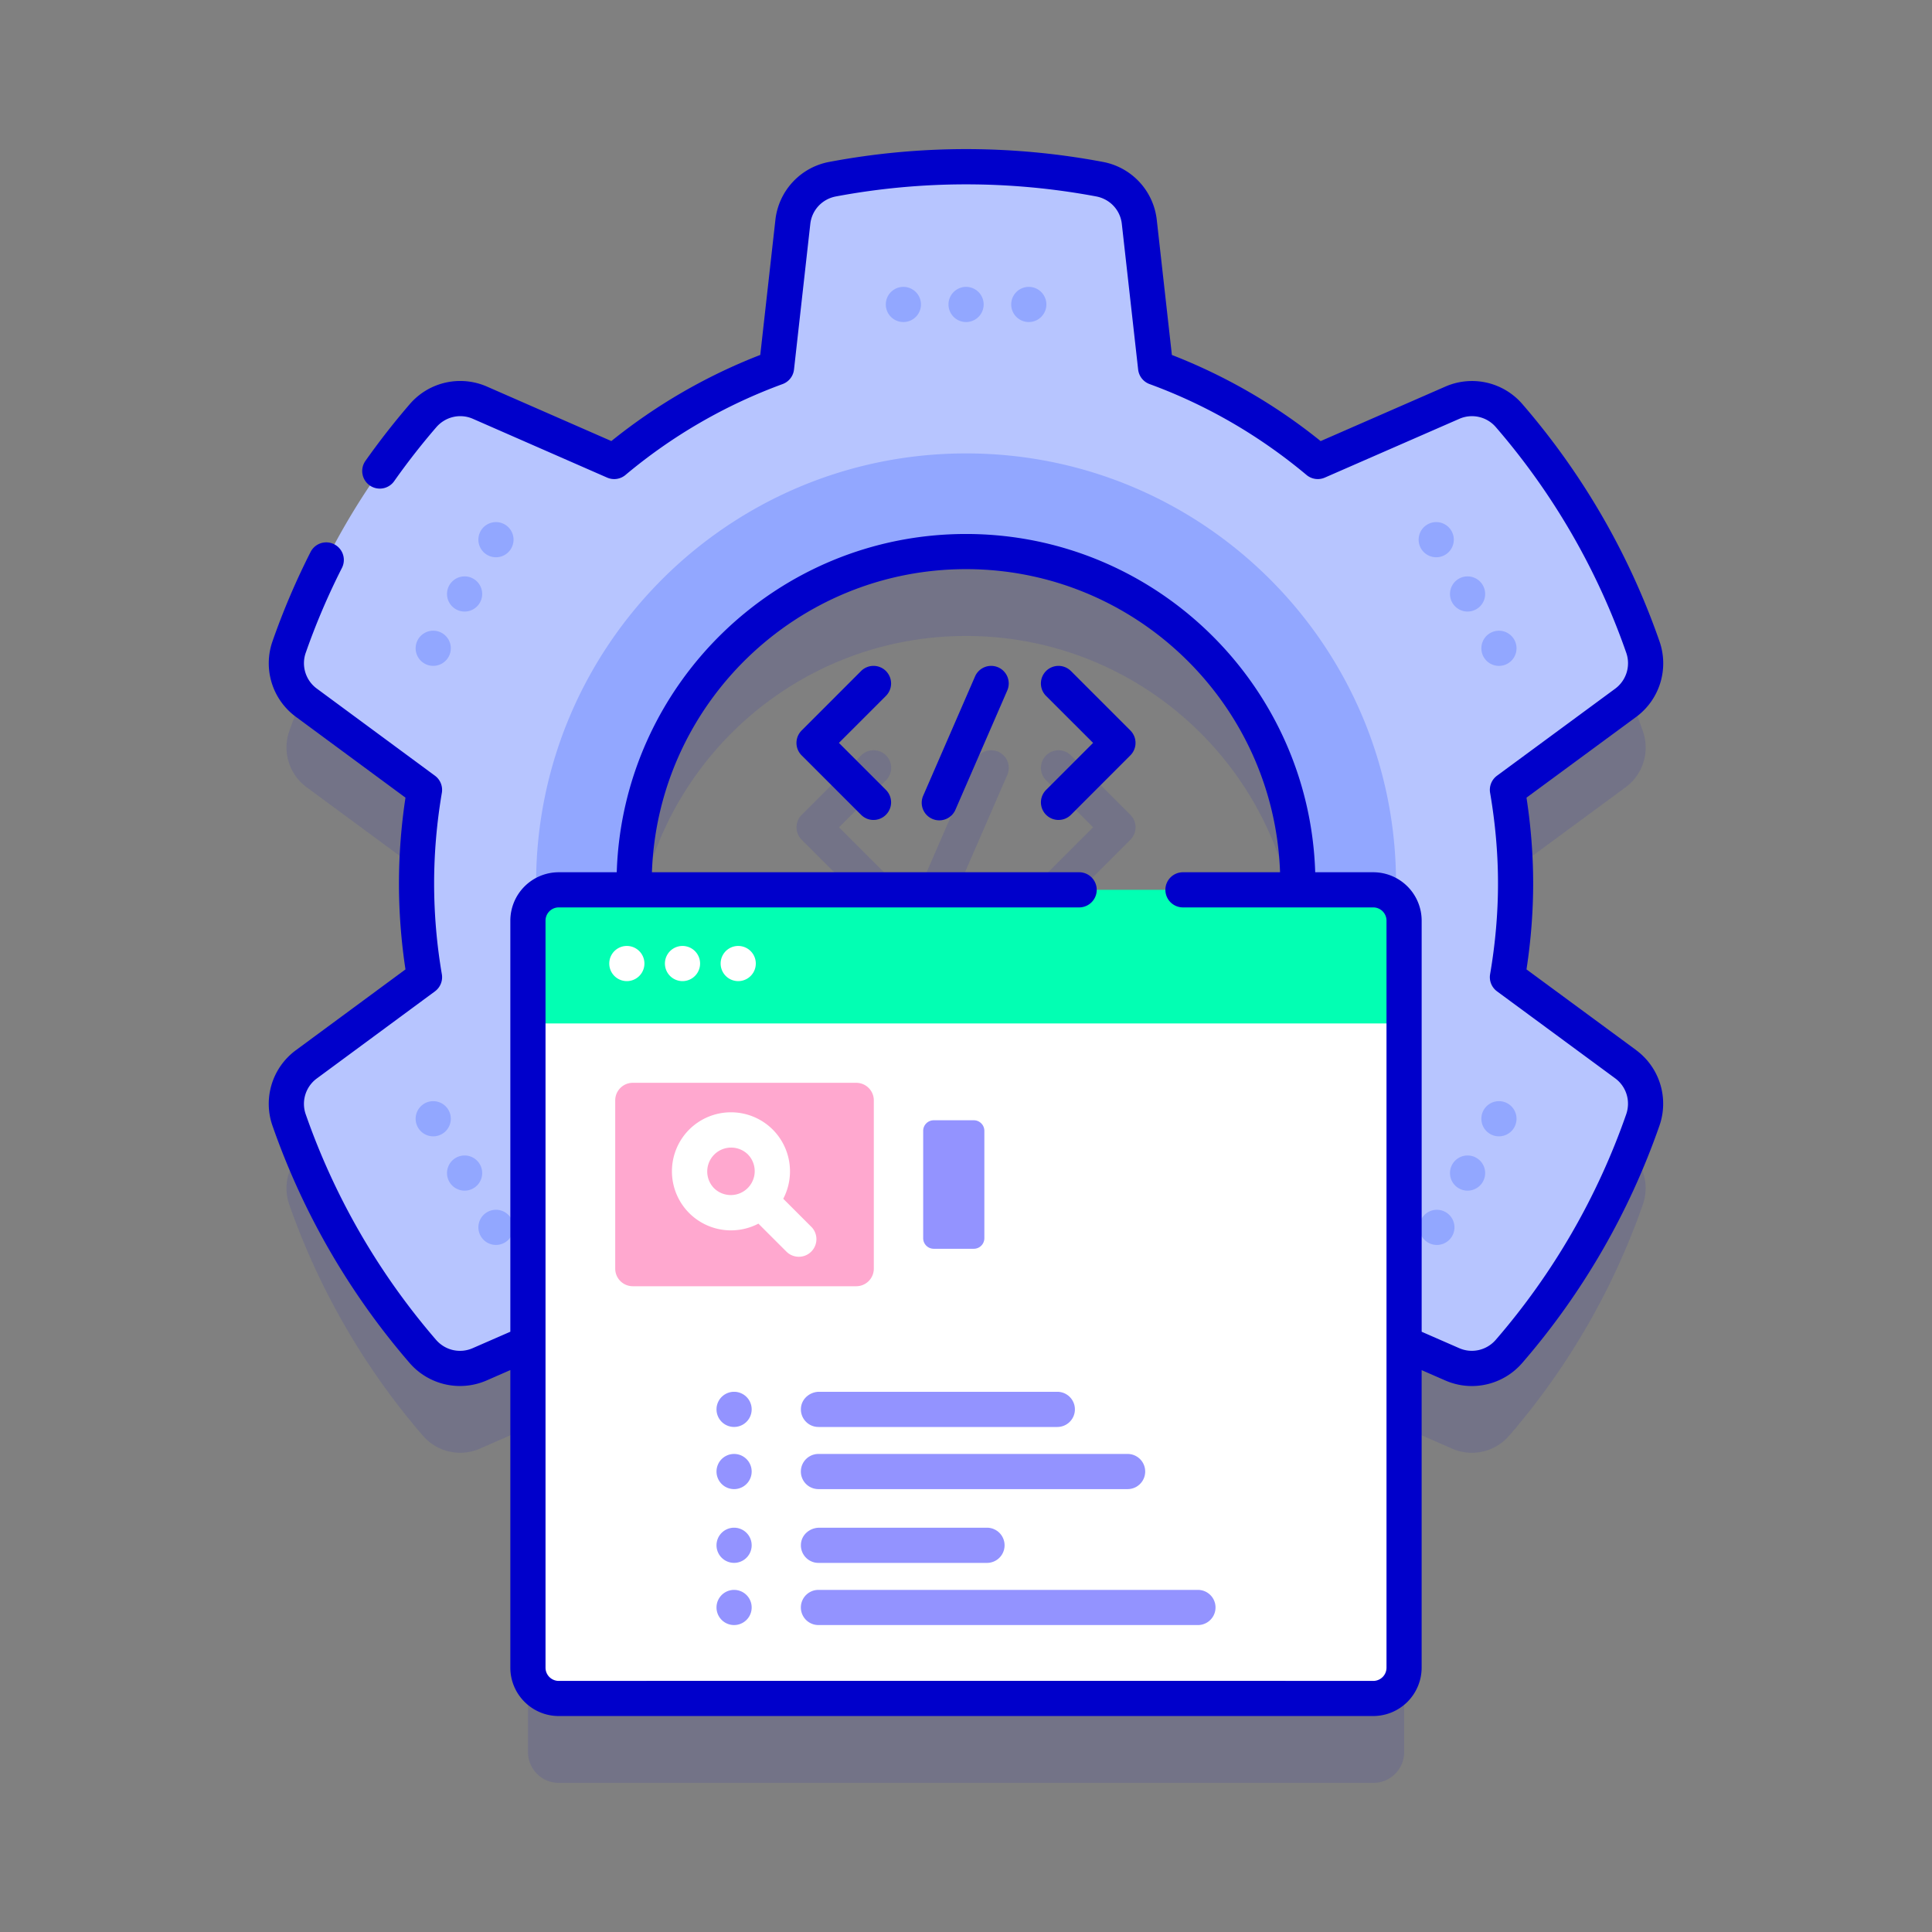 <svg width="80" height="80" fill="none" xmlns="http://www.w3.org/2000/svg"><rect width="100%" height="100%" fill="#808080" stroke="none"/><path opacity=".1" d="M67.317 47.561l-4.894-3.604c.216-1.262.338-2.558.338-3.882 0-1.316-.122-2.612-.338-3.875l4.895-3.604a2.04 2.04 0 00.71-2.317 29.584 29.584 0 00-5.528-9.566 2.038 2.038 0 00-2.36-.542l-5.568 2.433a22.59 22.59 0 00-6.717-3.888l-.675-6.03c-.1-.889-.77-1.605-1.65-1.772a29.73 29.73 0 00-5.527-.516c-1.889 0-3.732.178-5.52.516-.88.167-1.55.883-1.65 1.772l-.675 6.03a22.563 22.563 0 00-6.724 3.888l-5.557-2.433a2.039 2.039 0 00-2.359.54 29.542 29.542 0 00-5.538 9.561 2.04 2.04 0 00.708 2.319l4.895 3.61a22.917 22.917 0 000 7.756l-4.895 3.61a2.04 2.04 0 00-.708 2.319 29.667 29.667 0 005.526 9.558c.584.678 1.54.901 2.36.543l1.997-.873V72.55c0 .704.572 1.275 1.276 1.275h33.73c.703 0 1.275-.57 1.275-1.275V59.116l1.99.871c.82.359 1.776.136 2.36-.541a29.583 29.583 0 005.532-9.566 2.04 2.04 0 00-.709-2.319zM40.003 26.334c7.592 0 13.741 6.157 13.741 13.74 0 .09-.001.178-.003.266H26.265c-.002-.088-.003-.176-.003-.265 0-7.584 6.149-13.741 13.741-13.741z" fill="#0000CB"/><g opacity=".1" fill="#0000CB"><path d="M46.808 33.742l-2.462-2.462a.728.728 0 10-1.03 1.03l1.948 1.946-1.947 1.947a.728.728 0 101.03 1.03l2.46-2.462a.728.728 0 000-1.03zM36.688 31.28a.728.728 0 00-1.03 0l-2.462 2.462a.728.728 0 000 1.03l2.462 2.461a.726.726 0 001.03 0 .728.728 0 000-1.03l-1.947-1.946 1.947-1.947a.728.728 0 000-1.03zM41.333 31.127a.728.728 0 00-.958.378l-2.14 4.923a.728.728 0 101.336.58l2.14-4.923a.728.728 0 00-.378-.958z"/></g><path d="M67.316 44.067l-4.895-3.603c.217-1.263.338-2.56.338-3.883 0-1.316-.12-2.612-.337-3.874l4.896-3.605a2.042 2.042 0 00.709-2.318 29.565 29.565 0 00-5.528-9.565 2.038 2.038 0 00-2.359-.543l-5.57 2.434a22.571 22.571 0 00-6.716-3.888l-.675-6.03a2.037 2.037 0 00-1.65-1.773 29.797 29.797 0 00-11.047 0c-.88.166-1.55.884-1.65 1.772l-.675 6.03a22.54 22.54 0 00-6.723 3.89l-5.56-2.435a2.04 2.04 0 00-2.358.54 29.543 29.543 0 00-5.536 9.562 2.038 2.038 0 00.707 2.318l4.895 3.61a22.966 22.966 0 000 7.758l-4.895 3.609a2.04 2.04 0 00-.707 2.319 29.68 29.68 0 005.525 9.558c.584.678 1.54.9 2.36.543l5.569-2.433a22.855 22.855 0 006.723 3.889l.675 6.034c.1.89.772 1.608 1.651 1.774 1.79.336 3.636.509 5.52.509 1.888 0 3.735-.178 5.526-.517a2.035 2.035 0 001.65-1.772l.675-6.028a22.82 22.82 0 006.716-3.89l5.564 2.434a2.038 2.038 0 002.359-.542 29.578 29.578 0 005.532-9.565 2.043 2.043 0 00-.709-2.32zm-27.314 9.13c-9.176 0-16.607-7.441-16.607-16.618 0-9.165 7.431-16.607 16.607-16.607 9.175 0 16.608 7.442 16.608 16.607 0 9.177-7.433 16.618-16.608 16.618z" fill="#B7C5FF"/><path d="M40.003 18.775c-9.837 0-17.804 7.979-17.804 17.804 0 9.838 7.967 17.814 17.804 17.814 9.836 0 17.804-7.976 17.804-17.814 0-9.825-7.968-17.804-17.804-17.804zm0 31.555c-7.592 0-13.742-6.157-13.742-13.75 0-7.583 6.15-13.741 13.742-13.741 7.591 0 13.74 6.158 13.74 13.742 0 7.592-6.149 13.75-13.74 13.75zM37.407 13.335a.728.728 0 100-1.456.728.728 0 000 1.456zM40.003 13.335a.728.728 0 100-1.456.728.728 0 000 1.456zM42.6 13.335a.728.728 0 100-1.456.728.728 0 000 1.456z" fill="#92A7FF"/><path d="M37.407 61.29a.728.728 0 100-1.455.728.728 0 000 1.456zM40.003 61.29a.728.728 0 100-1.455.728.728 0 000 1.456zM42.6 61.29a.728.728 0 100-1.455.728.728 0 000 1.456z" fill="#D8D8FF"/><path d="M17.939 27.572a.728.728 0 100-1.456.728.728 0 000 1.456zM19.238 25.323a.728.728 0 100-1.456.728.728 0 000 1.456zM20.537 23.075a.728.728 0 100-1.456.728.728 0 000 1.456zM59.471 51.55a.728.728 0 100-1.455.728.728 0 000 1.455zM60.769 49.302a.728.728 0 100-1.456.728.728 0 000 1.456zM62.068 47.053a.728.728 0 100-1.456.728.728 0 000 1.456zM20.537 51.55a.728.728 0 100-1.456.728.728 0 000 1.456zM19.238 49.302a.728.728 0 100-1.456.728.728 0 000 1.456zM17.939 47.053a.728.728 0 100-1.456.728.728 0 000 1.456zM62.068 27.573a.728.728 0 100-1.456.728.728 0 000 1.456zM60.769 25.323a.728.728 0 100-1.456.728.728 0 000 1.456zM59.471 23.075a.728.728 0 100-1.456.728.728 0 000 1.456z" fill="#92A7FF"/><path d="M58.14 42.378v26.676c0 .705-.571 1.276-1.275 1.276h-2.92l-.728-.728H26.784l-.728.728h-2.92c-.703 0-1.276-.571-1.276-1.276V42.378l.774-.728h34.723l.784.728z" fill="#fff"/><path d="M35.455 53.26h-9.252a.728.728 0 01-.728-.728v-6.967c0-.402.326-.728.727-.728h9.253c.402 0 .728.326.728.728v6.967a.728.728 0 01-.728.728z" fill="#FFA8CF"/><path d="M33.592 50.797l-1.159-1.159a2.45 2.45 0 00-.436-2.865 2.449 2.449 0 00-3.459 0 2.449 2.449 0 000 3.458 2.45 2.45 0 002.866.437l1.159 1.158a.727.727 0 001.03 0 .728.728 0 00-.001-1.03zm-4.024-1.595a.99.99 0 011.4-1.4.99.99 0 01-1.4 1.4z" fill="#fff"/><path d="M40.323 51.709h-1.659a.437.437 0 01-.437-.437v-4.447c0-.241.196-.437.437-.437h1.66c.24 0 .436.196.436.437v4.447a.437.437 0 01-.437.437z" fill="#9393FF"/><path d="M58.14 42.379V38.12c0-.704-.572-1.275-1.276-1.275H23.136c-.705 0-1.276.571-1.276 1.276v4.257h36.28z" fill="#02FFB3"/><path d="M67.746 43.48l-4.537-3.339c.183-1.196.276-2.391.276-3.56 0-1.164-.093-2.357-.276-3.552l4.539-3.341a2.758 2.758 0 00.964-3.143 30.173 30.173 0 00-5.664-9.801 2.753 2.753 0 00-3.201-.735l-5.162 2.256a23.2 23.2 0 00-6.16-3.567L47.9 9.11a2.75 2.75 0 00-2.238-2.407 30.54 30.54 0 00-11.317 0 2.75 2.75 0 00-2.238 2.406l-.626 5.588a23.197 23.197 0 00-6.166 3.566l-5.15-2.255a2.756 2.756 0 00-3.202.732 30.783 30.783 0 00-1.831 2.344.728.728 0 001.19.84c.543-.771 1.13-1.522 1.743-2.232.38-.44.99-.58 1.516-.35l5.558 2.434a.727.727 0 00.76-.108 21.765 21.765 0 016.506-3.764.727.727 0 00.473-.602l.675-6.031c.064-.572.49-1.03 1.062-1.137a29.265 29.265 0 0110.777 0c.57.108.997.565 1.06 1.137l.676 6.03c.031.275.214.508.474.603 2.36.864 4.546 2.13 6.499 3.764.211.177.505.219.758.108l5.57-2.434a1.304 1.304 0 011.516.351 28.724 28.724 0 015.392 9.33 1.31 1.31 0 01-.453 1.492l-4.896 3.605a.728.728 0 00-.286.709c.217 1.263.327 2.525.327 3.75 0 1.233-.11 2.497-.327 3.76a.728.728 0 00.286.71l4.894 3.603c.464.342.646.942.454 1.493a28.736 28.736 0 01-5.396 9.33c-.38.44-.99.58-1.516.35l-1.556-.68V38.122a2.006 2.006 0 00-2.003-2.004H54.46c-.245-7.765-6.637-14.007-14.46-14.007-7.825 0-14.217 6.242-14.462 14.007h-2.403a2.006 2.006 0 00-2.003 2.004v17.022l-1.562.682c-.528.23-1.138.09-1.517-.35a28.829 28.829 0 01-5.39-9.325 1.305 1.305 0 01.453-1.492l4.895-3.61a.728.728 0 00.285-.708 22.4 22.4 0 01-.32-3.76c0-1.245.108-2.507.32-3.752a.728.728 0 00-.285-.708l-4.895-3.61a1.303 1.303 0 01-.452-1.492 28.663 28.663 0 011.495-3.503.728.728 0 10-1.299-.659 30.11 30.11 0 00-1.57 3.68 2.751 2.751 0 00.962 3.145l4.538 3.347a23.772 23.772 0 00-.27 3.552c0 1.184.09 2.38.27 3.56l-4.538 3.346a2.753 2.753 0 00-.963 3.145 30.28 30.28 0 005.66 9.792 2.76 2.76 0 003.204.736l.979-.428v12.322c0 1.105.899 2.003 2.003 2.003h33.729a2.006 2.006 0 002.003-2.003v-12.32l.972.425c.36.158.736.234 1.109.234a2.76 2.76 0 002.093-.966 30.184 30.184 0 005.668-9.801 2.757 2.757 0 00-.964-3.145zM57.412 69.055a.548.548 0 01-.547.548H23.136a.548.548 0 01-.547-.548V38.122c0-.302.245-.548.547-.548h21.549a.728.728 0 100-1.456h-17.69C27.24 29.156 32.98 23.567 40 23.567c7.02 0 12.76 5.589 13.004 12.551h-4.02a.728.728 0 100 1.456h7.88c.303 0 .548.246.548.548v30.932z" fill="#0000CB"/><path d="M44.345 27.786a.728.728 0 10-1.03 1.03l1.948 1.946-1.947 1.947a.728.728 0 101.03 1.03l2.46-2.462a.728.728 0 000-1.03l-2.46-2.461zM36.685 27.786a.728.728 0 00-1.03 0l-2.461 2.462a.727.727 0 000 1.03l2.461 2.46a.725.725 0 001.03 0 .728.728 0 000-1.029l-1.947-1.947 1.947-1.947a.728.728 0 000-1.029zM41.332 27.633a.728.728 0 00-.958.378l-2.14 4.923a.728.728 0 101.335.58l2.14-4.923a.728.728 0 00-.377-.958z" fill="#0000CB"/><path d="M25.956 40.626a.728.728 0 100-1.456.728.728 0 000 1.456zM28.261 40.626a.728.728 0 100-1.456.728.728 0 000 1.456zM30.568 40.626a.728.728 0 100-1.456.728.728 0 000 1.456z" fill="#fff"/><path d="M43.781 57.631h-9.859c-.38 0-.72.278-.755.657-.042.434.298.8.724.8h9.89a.728.728 0 000-1.457zM30.397 59.087a.728.728 0 100-1.456.728.728 0 000 1.456zM30.397 61.661a.728.728 0 100-1.456.728.728 0 000 1.456zM46.693 60.205H33.89a.728.728 0 000 1.456h12.802a.728.728 0 000-1.456zM40.87 63.26h-6.948c-.38 0-.72.277-.755.656-.042.434.298.8.724.8h6.978a.728.728 0 000-1.457zM30.397 64.715a.728.728 0 100-1.456.728.728 0 000 1.456zM30.397 67.29a.728.728 0 100-1.456.728.728 0 000 1.456zM49.605 65.834H33.89a.728.728 0 000 1.456h15.714a.728.728 0 000-1.456z" fill="#9393FF"/></svg>